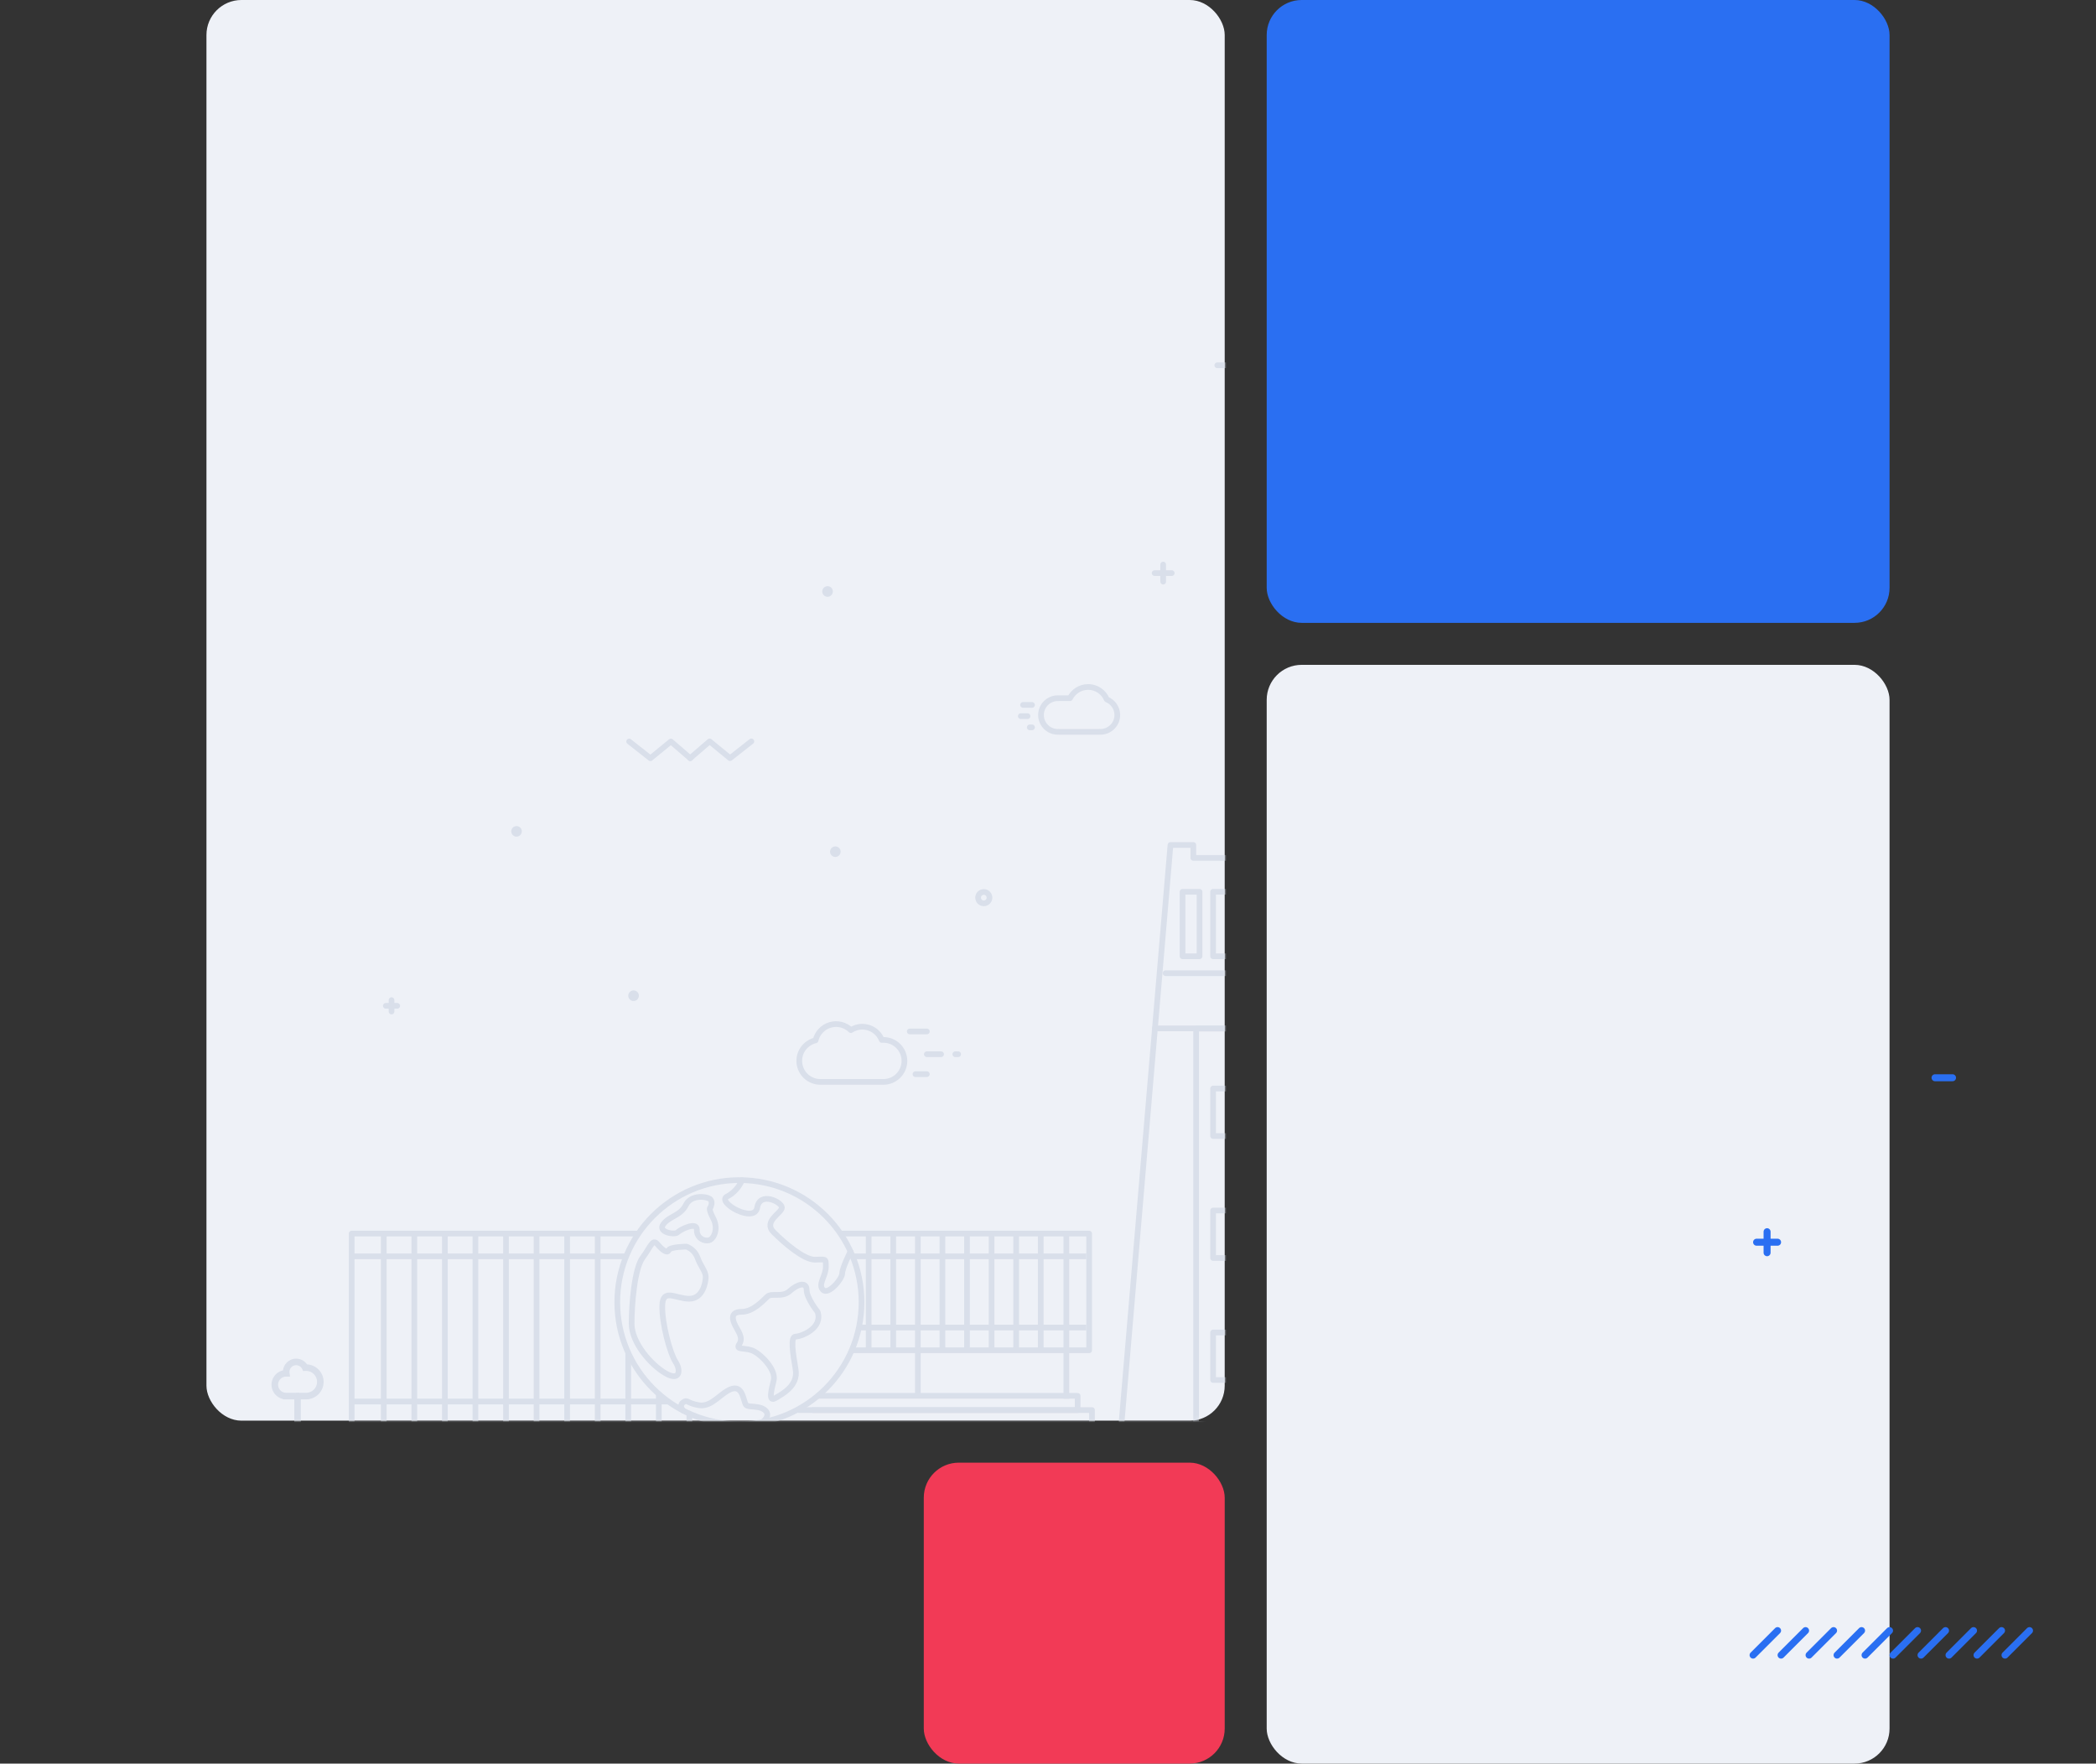 <svg width="599" height="504" viewBox="0 0 599 504" fill="none" xmlns="http://www.w3.org/2000/svg">
<rect x="0" y="0" width="599" height="504" fill="#333333" stroke="none"/>
<rect x="362" y="190" width="178" height="314" rx="10" fill="#EEF1F7"/>
<rect x="59" width="291" height="406" rx="10" fill="#EEF1F7"/>
<mask id="mask0_1852_29874" style="mask-type:alpha" maskUnits="userSpaceOnUse" x="59" y="0" width="291" height="406">
<rect x="59" width="291" height="406" rx="10" fill="#EEF1F7"/>
</mask>
<g mask="url(#mask0_1852_29874)">
<path d="M305.795 199.53V200.344C306.104 200.344 306.386 200.169 306.524 199.892L305.795 199.53ZM316.298 199.88L315.547 200.193C315.631 200.394 315.791 200.553 315.993 200.635L316.298 199.88ZM314.176 209.137L314.229 208.325C314.004 208.311 313.784 208.39 313.62 208.544C313.455 208.698 313.362 208.912 313.362 209.137H314.176ZM314.176 209.148V209.962C314.625 209.962 314.99 209.597 314.99 209.148H314.176ZM302.633 209.148H301.819C301.819 209.597 302.183 209.962 302.633 209.962V209.148ZM302.633 209.137H303.447C303.447 208.912 303.353 208.697 303.189 208.543C303.024 208.389 302.804 208.31 302.579 208.325L302.633 209.137ZM302.633 199.541L302.579 200.353C302.804 200.368 303.024 200.289 303.189 200.135C303.353 199.981 303.447 199.766 303.447 199.541H302.633ZM302.633 199.53V198.717C302.183 198.717 301.819 199.081 301.819 199.53H302.633ZM306.524 199.892C307.336 198.258 309.021 197.138 310.967 197.138V195.51C308.38 195.51 306.143 197.002 305.066 199.168L306.524 199.892ZM310.967 197.138C313.03 197.138 314.8 198.398 315.547 200.193L317.05 199.568C316.059 197.187 313.71 195.51 310.967 195.51V197.138ZM315.993 200.635C317.458 201.228 318.489 202.664 318.489 204.339H320.117C320.117 201.979 318.662 199.96 316.604 199.126L315.993 200.635ZM318.489 204.339C318.489 206.545 316.7 208.334 314.493 208.334V209.962C317.599 209.962 320.117 207.444 320.117 204.339H318.489ZM314.493 208.334C314.404 208.334 314.316 208.331 314.229 208.325L314.123 209.949C314.246 209.957 314.369 209.962 314.493 209.962V208.334ZM313.362 209.137V209.148H314.99V209.137H313.362ZM314.176 208.334H302.633V209.962H314.176V208.334ZM303.447 209.148V209.137H301.819V209.148H303.447ZM302.579 208.325C302.49 208.331 302.4 208.334 302.31 208.334V209.961C302.436 209.961 302.562 209.957 302.687 209.949L302.579 208.325ZM302.31 208.334C300.103 208.334 298.314 206.545 298.314 204.339H296.686C296.686 207.444 299.204 209.961 302.31 209.961V208.334ZM298.314 204.339C298.314 202.133 300.103 200.344 302.31 200.344V198.716C299.204 198.716 296.686 201.234 296.686 204.339H298.314ZM302.31 200.344C302.4 200.344 302.49 200.347 302.579 200.353L302.687 198.729C302.562 198.721 302.436 198.716 302.31 198.716V200.344ZM303.447 199.541V199.53H301.819V199.541H303.447ZM302.633 200.344H305.795V198.717H302.633V200.344Z" fill="#D9DFEA"/>
<path d="M294.934 207.866C294.733 207.866 294.323 207.866 294.293 207.866" stroke="#D9DFEA" stroke-width="1.627" stroke-linecap="round" stroke-linejoin="round"/>
<path d="M293.652 204.66C293.049 204.66 291.819 204.66 291.729 204.66" stroke="#D9DFEA" stroke-width="1.627" stroke-linecap="round" stroke-linejoin="round"/>
<path d="M294.934 201.454C294.129 201.454 292.49 201.454 292.369 201.454" stroke="#D9DFEA" stroke-width="1.627" stroke-linecap="round" stroke-linejoin="round"/>
<path d="M179.801 211.905L185.879 216.69L191.73 211.905L197.272 216.69" stroke="#D9DFEA" stroke-width="1.627" stroke-linecap="round" stroke-linejoin="round"/>
<path d="M197.244 216.665L202.794 211.88L208.636 216.665L214.723 211.88" stroke="#D9DFEA" stroke-width="1.627" stroke-linecap="round" stroke-linejoin="round"/>
<path d="M238.714 241.885C238.415 241.887 238.124 241.977 237.876 242.144C237.628 242.312 237.435 242.549 237.322 242.825C237.209 243.102 237.18 243.406 237.239 243.699C237.298 243.992 237.443 244.261 237.655 244.472C237.867 244.683 238.137 244.826 238.43 244.884C238.724 244.942 239.028 244.911 239.304 244.796C239.58 244.682 239.816 244.488 239.982 244.239C240.148 243.99 240.236 243.698 240.236 243.399C240.236 243.199 240.197 243.002 240.12 242.818C240.044 242.634 239.931 242.466 239.79 242.326C239.648 242.185 239.481 242.074 239.296 241.998C239.112 241.923 238.914 241.884 238.714 241.885V241.885Z" fill="#D9DFEA"/>
<path d="M147.607 236.076C147.308 236.078 147.016 236.168 146.768 236.335C146.52 236.503 146.328 236.739 146.214 237.016C146.101 237.293 146.072 237.597 146.132 237.89C146.191 238.183 146.336 238.452 146.548 238.663C146.76 238.874 147.029 239.017 147.323 239.075C147.616 239.133 147.92 239.102 148.196 238.987C148.472 238.872 148.708 238.679 148.874 238.43C149.04 238.181 149.129 237.889 149.129 237.59C149.129 237.39 149.089 237.193 149.013 237.009C148.936 236.824 148.824 236.657 148.682 236.517C148.541 236.376 148.373 236.265 148.189 236.189C148.004 236.113 147.806 236.075 147.607 236.076Z" fill="#D9DFEA"/>
<path d="M236.5 167.516C236.199 167.516 235.905 167.605 235.655 167.772C235.405 167.939 235.21 168.177 235.094 168.455C234.979 168.733 234.949 169.039 235.008 169.334C235.066 169.629 235.211 169.901 235.424 170.113C235.637 170.326 235.908 170.471 236.203 170.53C236.499 170.588 236.804 170.558 237.083 170.443C237.361 170.328 237.598 170.133 237.765 169.883C237.933 169.632 238.022 169.338 238.022 169.037C238.022 168.634 237.862 168.247 237.576 167.961C237.291 167.676 236.904 167.516 236.5 167.516V167.516Z" fill="#D9DFEA"/>
<path d="M181.061 283.036C180.76 283.036 180.466 283.125 180.215 283.293C179.965 283.46 179.77 283.697 179.655 283.975C179.54 284.254 179.51 284.56 179.568 284.855C179.627 285.15 179.772 285.421 179.985 285.634C180.198 285.847 180.469 285.992 180.764 286.05C181.059 286.109 181.365 286.079 181.643 285.964C181.921 285.849 182.159 285.653 182.326 285.403C182.493 285.153 182.582 284.859 182.582 284.558C182.582 284.358 182.543 284.16 182.467 283.975C182.39 283.791 182.278 283.623 182.137 283.482C181.995 283.341 181.828 283.228 181.643 283.152C181.458 283.075 181.261 283.036 181.061 283.036V283.036Z" fill="#D9DFEA"/>
<path d="M281.151 258.157C282.05 258.157 282.778 257.429 282.778 256.53C282.778 255.631 282.05 254.902 281.151 254.902C280.252 254.902 279.523 255.631 279.523 256.53C279.523 257.429 280.252 258.157 281.151 258.157Z" stroke="#D9DFEA" stroke-width="1.627" stroke-miterlimit="10" stroke-linejoin="round"/>
<path d="M258.471 303.172C258.473 303.961 258.318 304.743 258.017 305.472C257.715 306.202 257.273 306.864 256.715 307.423C256.158 307.981 255.495 308.424 254.766 308.727C254.037 309.029 253.255 309.184 252.466 309.184H234.434C232.956 309.185 231.531 308.643 230.428 307.66C229.325 306.677 228.623 305.323 228.455 303.856C228.287 302.388 228.665 300.911 229.517 299.704C230.369 298.498 231.636 297.647 233.075 297.314C233.318 296.273 233.834 295.314 234.57 294.538C235.307 293.762 236.237 293.197 237.264 292.899C238.292 292.602 239.38 292.583 240.417 292.846C241.455 293.109 242.403 293.643 243.165 294.393C244.131 293.754 245.262 293.412 246.42 293.409C247.621 293.407 248.794 293.766 249.788 294.439C250.782 295.112 251.55 296.069 251.994 297.184H252.434C253.224 297.179 254.007 297.33 254.739 297.628C255.471 297.926 256.137 298.366 256.698 298.923C257.259 299.479 257.704 300.141 258.009 300.87C258.313 301.6 258.47 302.382 258.471 303.172V303.172Z" stroke="#D9DFEA" stroke-width="1.627" stroke-linecap="round" stroke-linejoin="round"/>
<path d="M259.992 294.768H264.875" stroke="#D9DFEA" stroke-width="1.627" stroke-linecap="round" stroke-linejoin="round"/>
<path d="M110.266 287.446H113.521" stroke="#D9DFEA" stroke-width="1.627" stroke-linecap="round" stroke-linejoin="round"/>
<path d="M111.893 285.819L111.893 289.074" stroke="#D9DFEA" stroke-width="1.627" stroke-linecap="round" stroke-linejoin="round"/>
<path d="M329.975 163.782H334.857" stroke="#D9DFEA" stroke-width="1.627" stroke-linecap="round" stroke-linejoin="round"/>
<path d="M332.416 161.341L332.416 166.223" stroke="#D9DFEA" stroke-width="1.627" stroke-linecap="round" stroke-linejoin="round"/>
<path d="M347.877 104.39H352.759" stroke="#D9DFEA" stroke-width="1.627" stroke-linecap="round" stroke-linejoin="round"/>
<path d="M261.621 306.972H264.876" stroke="#D9DFEA" stroke-width="1.627" stroke-linecap="round" stroke-linejoin="round"/>
<path d="M264.875 301.276H268.944" stroke="#D9DFEA" stroke-width="1.627" stroke-linecap="round" stroke-linejoin="round"/>
<path d="M273.012 301.276H273.825" stroke="#D9DFEA" stroke-width="1.627" stroke-linecap="round" stroke-linejoin="round"/>
<path d="M348.601 407.042H376.732L362.727 241.478H356.193V245.172H348.601H348.617H341.033V241.478H334.499L320.486 407.042H348.617H348.601Z" stroke="#D9DFEA" stroke-width="1.627" stroke-linecap="round" stroke-linejoin="round"/>
<path d="M333.107 278.122H365.828" stroke="#D9DFEA" stroke-width="1.627" stroke-linecap="round" stroke-linejoin="round"/>
<path d="M330.064 293.898H367.228" stroke="#D9DFEA" stroke-width="1.627" stroke-linecap="round" stroke-linejoin="round"/>
<path d="M351.53 345.942H346.68V359.513H351.53V345.942Z" stroke="#D9DFEA" stroke-width="1.627" stroke-linecap="round" stroke-linejoin="round"/>
<path d="M351.53 380.804H346.68V394.374H351.53V380.804Z" stroke="#D9DFEA" stroke-width="1.627" stroke-linecap="round" stroke-linejoin="round"/>
<path d="M351.53 311.081H346.68V324.651H351.53V311.081Z" stroke="#D9DFEA" stroke-width="1.627" stroke-linecap="round" stroke-linejoin="round"/>
<path d="M351.53 254.862H346.68V273.282H351.53V254.862Z" stroke="#D9DFEA" stroke-width="1.627" stroke-linecap="round" stroke-linejoin="round"/>
<path d="M342.807 254.862H337.957V273.282H342.807V254.862Z" stroke="#D9DFEA" stroke-width="1.627" stroke-linecap="round" stroke-linejoin="round"/>
<path d="M356.374 293.955H341.832V407.042H356.374V293.955Z" stroke="#D9DFEA" stroke-width="1.627" stroke-linecap="round" stroke-linejoin="round"/>
<path d="M211.31 407.042C192.034 407.042 176.408 391.42 176.408 372.148C176.408 352.876 192.034 337.253 211.31 337.253C230.585 337.253 246.211 352.876 246.211 372.148C246.211 391.42 230.585 407.042 211.31 407.042Z" stroke="#D9DFEA" stroke-width="1.627" stroke-linecap="round" stroke-linejoin="round"/>
<path d="M212.04 337.27C211.21 339.282 209.701 340.94 207.776 341.956C204.635 343.526 215.62 349.799 216.401 345.096C217.182 340.394 223.456 343.526 223.456 345.096C223.456 346.666 217.972 349.018 221.105 352.15C224.237 355.282 229.73 359.993 232.871 359.993C236.012 359.993 236.012 359.399 236.012 362.051C236.012 364.703 233.652 367.055 235.199 368.617C236.745 370.179 240.691 365.485 240.691 363.914C240.691 362.344 243.043 357.682 243.043 357.682" stroke="#D9DFEA" stroke-width="1.627" stroke-linecap="round" stroke-linejoin="round"/>
<path d="M203.034 345.096C203.034 345.096 202.22 345.096 203.848 348.22C205.475 351.344 203.848 354.501 202.277 354.501C201.856 354.543 201.43 354.49 201.031 354.348C200.632 354.205 200.269 353.976 199.969 353.676C199.67 353.376 199.44 353.014 199.298 352.615C199.155 352.216 199.103 351.79 199.144 351.369C199.144 349.017 194.433 351.369 193.652 352.182C192.871 352.996 187.825 352.182 189.583 349.831C191.341 347.48 194.465 347.48 196.028 344.339C197.59 341.199 202.285 341.956 203.034 342.769C203.783 343.583 203.034 345.096 203.034 345.096Z" stroke="#D9DFEA" stroke-width="1.627" stroke-linecap="round" stroke-linejoin="round"/>
<path d="M217.889 406.424C217.889 406.424 220.33 404.691 218.752 403.121C217.173 401.551 214.048 402.307 213.259 401.551C212.47 400.794 212.445 396.067 209.345 396.848C206.245 397.629 203.584 402.201 199.775 401.591C196.211 401.014 196.52 399.818 195.227 400.778C193.933 401.738 195.227 403.129 195.227 403.129" stroke="#D9DFEA" stroke-width="1.627" stroke-linecap="round" stroke-linejoin="round"/>
<path d="M233.652 374.889C233.652 374.889 230.519 370.968 230.519 368.617C230.519 366.265 227.989 366.9 225.727 368.934C223.464 370.968 220.592 369.357 219.282 370.561C217.972 371.765 215.213 374.898 211.901 374.898C208.589 374.898 209.346 377.249 210.127 378.819C210.908 380.389 212.479 382.269 211.307 384.075C210.135 385.881 212.479 385.075 214.831 385.889C217.182 386.703 221.894 391.373 221.105 394.513C220.315 397.653 219.64 400.704 221.552 399.565C223.464 398.426 228.168 396.083 227.378 391.373C226.589 386.662 225.816 381.968 227.378 381.968C228.941 381.968 235.223 379.6 233.652 374.889Z" stroke="#D9DFEA" stroke-width="1.627" stroke-linecap="round" stroke-linejoin="round"/>
<path d="M196.195 356.259C196.911 356.526 197.561 356.944 198.102 357.484C198.642 358.025 199.061 358.675 199.328 359.391C200.142 361.75 201.68 363.312 201.68 364.883C201.68 366.453 200.866 371.155 196.976 371.155C193.087 371.155 189.409 368.023 189.27 373.116C189.132 378.209 191.492 386.841 193.054 389.192C194.616 391.544 194.348 394.887 190.173 392.447C185.999 390.006 180.506 383.733 180.506 378.25C180.506 372.766 181.32 362.564 183.647 359.423C185.975 356.283 186.503 353.94 187.822 355.51C189.14 357.08 190.702 358.349 191.077 357.316C191.451 356.283 196.195 356.259 196.195 356.259Z" stroke="#D9DFEA" stroke-width="1.627" stroke-linecap="round" stroke-linejoin="round"/>
<path d="M243.721 385.89H311.262V352.533H240.466" stroke="#D9DFEA" stroke-width="1.627" stroke-linecap="round" stroke-linejoin="round"/>
<path d="M232.326 402.975H307.971V398.907H233.953" stroke="#D9DFEA" stroke-width="1.627" stroke-linecap="round" stroke-linejoin="round"/>
<path d="M214.424 407.043H312.072V402.975H228.257" stroke="#D9DFEA" stroke-width="1.627" stroke-linecap="round" stroke-linejoin="round"/>
<path d="M304.748 352.533V399.72" stroke="#D9DFEA" stroke-width="1.627" stroke-linejoin="round"/>
<path d="M297.424 352.533V385.89" stroke="#D9DFEA" stroke-width="1.627" stroke-linejoin="round"/>
<path d="M290.402 352.533V385.89" stroke="#D9DFEA" stroke-width="1.627" stroke-linejoin="round"/>
<path d="M283.375 352.533V385.89" stroke="#D9DFEA" stroke-width="1.627" stroke-linejoin="round"/>
<path d="M276.352 352.533V385.89" stroke="#D9DFEA" stroke-width="1.627" stroke-linejoin="round"/>
<path d="M269.326 352.533V385.89" stroke="#D9DFEA" stroke-width="1.627" stroke-linejoin="round"/>
<path d="M262.303 352.533V398.907" stroke="#D9DFEA" stroke-width="1.627" stroke-linejoin="round"/>
<path d="M255.277 352.533V385.89" stroke="#D9DFEA" stroke-width="1.627" stroke-linejoin="round"/>
<path d="M248.254 352.533V385.89" stroke="#D9DFEA" stroke-width="1.627" stroke-linejoin="round"/>
<path d="M310.447 359.041H243.721" stroke="#D9DFEA" stroke-width="1.627" stroke-linejoin="round"/>
<path d="M310.443 379.38H245.344" stroke="#D9DFEA" stroke-width="1.627" stroke-linejoin="round"/>
<path d="M181.874 352.533H100.5V407.043H214.424" stroke="#D9DFEA" stroke-width="1.627" stroke-linecap="round" stroke-linejoin="round"/>
<path d="M109.672 407.043V352.533" stroke="#D9DFEA" stroke-width="1.627" stroke-linejoin="round"/>
<path d="M118.406 407.043V352.533" stroke="#D9DFEA" stroke-width="1.627" stroke-linejoin="round"/>
<path d="M127.137 407.043V352.533" stroke="#D9DFEA" stroke-width="1.627" stroke-linejoin="round"/>
<path d="M135.873 407.043V352.533" stroke="#D9DFEA" stroke-width="1.627" stroke-linejoin="round"/>
<path d="M144.605 407.043V352.533" stroke="#D9DFEA" stroke-width="1.627" stroke-linejoin="round"/>
<path d="M153.336 407.043V352.533" stroke="#D9DFEA" stroke-width="1.627" stroke-linejoin="round"/>
<path d="M162.078 407.043V352.533" stroke="#D9DFEA" stroke-width="1.627" stroke-linejoin="round"/>
<path d="M170.809 407.043V352.533" stroke="#D9DFEA" stroke-width="1.627" stroke-linejoin="round"/>
<path d="M179.539 407.042V386.703" stroke="#D9DFEA" stroke-width="1.627" stroke-linejoin="round"/>
<path d="M188.281 407.042V398.093" stroke="#D9DFEA" stroke-width="1.627" stroke-linejoin="round"/>
<path d="M197.012 407.043V403.788" stroke="#D9DFEA" stroke-width="1.627" stroke-linejoin="round"/>
<path d="M178.619 359.041H100.5" stroke="#D9DFEA" stroke-width="1.627" stroke-linejoin="round"/>
<path d="M190.828 400.534H100.503" stroke="#D9DFEA" stroke-width="1.627" stroke-linejoin="round"/>
<path d="M87.211 390.848L86.365 391.247L86.636 391.824L87.272 391.782L87.211 390.848ZM81.814 392.466L81.81 393.402L82.894 393.407L82.74 392.334L81.814 392.466ZM81.784 392.466L81.788 391.531H81.784V392.466ZM81.785 398.976H82.721V398.04H81.785V398.976ZM81.785 398.976H80.849V399.912H81.785V398.976ZM87.431 398.976L87.442 398.041H87.431V398.976ZM87.272 391.782C87.341 391.777 87.411 391.775 87.481 391.775V389.904C87.37 389.904 87.26 389.907 87.15 389.914L87.272 391.782ZM84.633 390.148C85.397 390.148 86.058 390.595 86.365 391.247L88.058 390.449C87.454 389.167 86.149 388.276 84.633 388.276V390.148ZM82.721 392.06C82.721 391.004 83.577 390.148 84.633 390.148V388.276C82.543 388.276 80.849 389.97 80.849 392.06H82.721ZM82.74 392.334C82.728 392.245 82.721 392.154 82.721 392.06H80.849C80.849 392.242 80.862 392.422 80.888 392.599L82.74 392.334ZM81.78 393.402L81.81 393.402L81.818 391.531L81.788 391.531L81.78 393.402ZM79.465 395.721C79.465 394.44 80.503 393.402 81.784 393.402V391.531C79.47 391.531 77.594 393.407 77.594 395.721H79.465ZM81.784 398.04C80.503 398.04 79.465 397.002 79.465 395.721H77.594C77.594 398.036 79.47 399.912 81.784 399.912V398.04ZM81.785 398.04C81.785 398.04 81.785 398.04 81.785 398.04C81.785 398.04 81.785 398.04 81.785 398.04C81.785 398.04 81.785 398.04 81.785 398.04C81.785 398.04 81.785 398.04 81.785 398.04C81.785 398.04 81.785 398.04 81.785 398.04C81.785 398.04 81.785 398.04 81.785 398.04C81.785 398.04 81.785 398.04 81.785 398.04C81.785 398.04 81.785 398.04 81.785 398.04C81.785 398.04 81.785 398.04 81.785 398.04C81.785 398.04 81.785 398.04 81.785 398.04C81.785 398.04 81.785 398.04 81.785 398.04C81.785 398.04 81.785 398.04 81.785 398.04C81.785 398.04 81.785 398.04 81.785 398.04C81.785 398.04 81.785 398.04 81.785 398.04C81.785 398.04 81.785 398.04 81.785 398.04C81.785 398.04 81.785 398.04 81.785 398.04C81.785 398.04 81.785 398.04 81.785 398.04C81.785 398.04 81.785 398.04 81.785 398.04C81.785 398.04 81.785 398.04 81.785 398.04C81.785 398.04 81.785 398.04 81.785 398.04C81.785 398.04 81.785 398.04 81.785 398.04C81.785 398.04 81.785 398.04 81.785 398.04C81.785 398.04 81.785 398.04 81.785 398.04C81.785 398.04 81.785 398.04 81.785 398.04C81.785 398.04 81.785 398.04 81.785 398.04C81.785 398.04 81.785 398.04 81.785 398.04C81.785 398.04 81.785 398.04 81.785 398.04C81.785 398.04 81.785 398.04 81.785 398.04C81.785 398.04 81.785 398.04 81.785 398.04C81.785 398.04 81.785 398.04 81.785 398.04C81.785 398.04 81.785 398.04 81.785 398.04C81.785 398.04 81.785 398.04 81.785 398.04C81.785 398.04 81.785 398.04 81.785 398.04C81.785 398.04 81.785 398.04 81.785 398.04C81.785 398.04 81.785 398.04 81.785 398.04C81.785 398.04 81.785 398.04 81.785 398.04C81.785 398.04 81.785 398.04 81.785 398.04C81.785 398.04 81.785 398.04 81.785 398.04C81.785 398.04 81.785 398.04 81.785 398.04C81.785 398.04 81.785 398.04 81.785 398.04C81.785 398.04 81.785 398.04 81.785 398.04C81.785 398.04 81.785 398.04 81.785 398.04C81.785 398.04 81.785 398.04 81.785 398.04C81.785 398.04 81.785 398.04 81.785 398.04C81.785 398.04 81.785 398.04 81.785 398.04C81.785 398.04 81.785 398.04 81.785 398.04C81.785 398.04 81.785 398.04 81.785 398.04C81.785 398.04 81.785 398.04 81.785 398.04C81.785 398.04 81.785 398.04 81.785 398.04C81.785 398.04 81.785 398.04 81.785 398.04C81.785 398.04 81.785 398.04 81.785 398.04C81.785 398.04 81.785 398.04 81.785 398.04C81.785 398.04 81.785 398.04 81.785 398.04C81.785 398.04 81.785 398.04 81.785 398.04C81.785 398.04 81.785 398.04 81.785 398.04C81.785 398.04 81.785 398.04 81.785 398.04C81.785 398.04 81.785 398.04 81.785 398.04C81.785 398.04 81.785 398.04 81.785 398.04C81.785 398.04 81.785 398.04 81.785 398.04C81.785 398.04 81.785 398.04 81.785 398.04C81.785 398.04 81.785 398.04 81.785 398.04C81.785 398.04 81.785 398.04 81.785 398.04C81.785 398.04 81.785 398.04 81.785 398.04C81.785 398.04 81.785 398.04 81.785 398.04C81.785 398.04 81.785 398.04 81.785 398.04C81.785 398.04 81.785 398.04 81.785 398.04C81.785 398.04 81.785 398.04 81.785 398.04C81.785 398.04 81.785 398.04 81.785 398.04C81.785 398.04 81.785 398.04 81.785 398.04C81.785 398.04 81.785 398.04 81.785 398.04C81.785 398.04 81.785 398.04 81.785 398.04C81.785 398.04 81.785 398.04 81.785 398.04C81.785 398.04 81.785 398.04 81.785 398.04C81.785 398.04 81.785 398.04 81.785 398.04C81.785 398.04 81.785 398.04 81.785 398.04C81.785 398.04 81.785 398.04 81.785 398.04C81.785 398.04 81.785 398.04 81.785 398.04C81.785 398.04 81.785 398.04 81.785 398.04C81.785 398.04 81.785 398.04 81.785 398.04C81.785 398.04 81.785 398.04 81.785 398.04C81.785 398.04 81.785 398.04 81.785 398.04C81.785 398.04 81.785 398.04 81.785 398.04C81.785 398.04 81.785 398.04 81.785 398.04C81.785 398.04 81.785 398.04 81.785 398.04C81.785 398.04 81.785 398.04 81.785 398.04C81.785 398.04 81.785 398.04 81.785 398.04C81.785 398.04 81.785 398.04 81.785 398.04C81.785 398.04 81.785 398.04 81.785 398.04C81.785 398.04 81.785 398.04 81.785 398.04C81.785 398.04 81.785 398.04 81.785 398.04C81.785 398.04 81.785 398.04 81.785 398.04C81.785 398.04 81.785 398.04 81.785 398.04C81.785 398.04 81.785 398.04 81.785 398.04C81.785 398.04 81.785 398.04 81.785 398.04C81.785 398.04 81.785 398.04 81.785 398.04C81.785 398.04 81.785 398.04 81.785 398.04C81.785 398.04 81.785 398.04 81.785 398.04C81.785 398.04 81.785 398.04 81.785 398.04C81.785 398.04 81.785 398.04 81.785 398.04C81.785 398.04 81.785 398.04 81.785 398.04C81.785 398.04 81.785 398.04 81.785 398.04C81.785 398.04 81.785 398.04 81.785 398.04C81.785 398.04 81.785 398.04 81.785 398.04C81.785 398.04 81.785 398.04 81.785 398.04C81.785 398.04 81.785 398.04 81.785 398.04C81.785 398.04 81.785 398.04 81.785 398.04C81.785 398.04 81.785 398.04 81.785 398.04C81.785 398.04 81.785 398.04 81.785 398.04C81.785 398.04 81.785 398.04 81.785 398.04C81.785 398.04 81.785 398.04 81.785 398.04C81.785 398.04 81.785 398.04 81.785 398.04C81.785 398.04 81.785 398.04 81.785 398.04C81.785 398.04 81.785 398.04 81.785 398.04C81.785 398.04 81.785 398.04 81.785 398.04C81.785 398.04 81.785 398.04 81.785 398.04C81.785 398.04 81.785 398.04 81.785 398.04C81.785 398.04 81.785 398.04 81.785 398.04C81.785 398.04 81.785 398.04 81.785 398.04C81.785 398.04 81.785 398.04 81.785 398.04C81.785 398.04 81.785 398.04 81.785 398.04C81.785 398.04 81.785 398.04 81.785 398.04C81.785 398.04 81.785 398.04 81.785 398.04C81.785 398.04 81.785 398.04 81.785 398.04C81.785 398.04 81.785 398.04 81.785 398.04C81.785 398.04 81.785 398.04 81.785 398.04C81.785 398.04 81.785 398.04 81.785 398.04C81.785 398.04 81.785 398.04 81.785 398.04C81.785 398.04 81.785 398.04 81.785 398.04C81.785 398.04 81.785 398.04 81.785 398.04C81.785 398.04 81.785 398.04 81.785 398.04C81.785 398.04 81.785 398.04 81.785 398.04C81.785 398.04 81.785 398.04 81.785 398.04C81.785 398.04 81.785 398.04 81.785 398.04C81.785 398.04 81.785 398.04 81.785 398.04C81.785 398.04 81.785 398.04 81.785 398.04C81.785 398.04 81.785 398.04 81.785 398.04C81.785 398.04 81.785 398.04 81.785 398.04C81.785 398.04 81.785 398.04 81.785 398.04C81.785 398.04 81.785 398.04 81.785 398.04C81.785 398.04 81.785 398.04 81.785 398.04C81.785 398.04 81.785 398.04 81.785 398.04C81.785 398.04 81.785 398.04 81.785 398.04C81.785 398.04 81.785 398.04 81.785 398.04C81.785 398.04 81.785 398.04 81.785 398.04C81.785 398.04 81.785 398.04 81.785 398.04C81.785 398.04 81.785 398.04 81.785 398.04C81.785 398.04 81.785 398.04 81.785 398.04C81.785 398.04 81.785 398.04 81.785 398.04C81.785 398.04 81.785 398.04 81.785 398.04C81.785 398.04 81.785 398.04 81.785 398.04C81.785 398.04 81.785 398.04 81.785 398.04C81.785 398.04 81.785 398.04 81.785 398.04C81.785 398.04 81.785 398.04 81.785 398.04C81.785 398.04 81.785 398.04 81.785 398.04C81.785 398.04 81.785 398.04 81.785 398.04C81.785 398.04 81.785 398.04 81.785 398.04C81.785 398.04 81.785 398.04 81.785 398.04C81.785 398.04 81.785 398.04 81.785 398.04C81.785 398.04 81.785 398.04 81.785 398.04C81.785 398.04 81.785 398.04 81.785 398.04C81.785 398.04 81.785 398.04 81.785 398.04C81.785 398.04 81.785 398.04 81.785 398.04C81.785 398.04 81.785 398.04 81.785 398.04C81.785 398.04 81.785 398.04 81.785 398.04C81.785 398.04 81.785 398.04 81.785 398.04C81.785 398.04 81.785 398.04 81.785 398.04C81.785 398.04 81.785 398.04 81.785 398.04C81.785 398.04 81.785 398.04 81.785 398.04C81.785 398.04 81.785 398.04 81.785 398.04C81.785 398.04 81.785 398.04 81.785 398.04C81.785 398.04 81.785 398.04 81.785 398.04C81.785 398.04 81.785 398.04 81.785 398.04C81.785 398.04 81.785 398.04 81.785 398.04C81.785 398.04 81.785 398.04 81.785 398.04C81.785 398.04 81.785 398.04 81.785 398.04C81.785 398.04 81.785 398.04 81.785 398.04C81.785 398.04 81.785 398.04 81.785 398.04C81.785 398.04 81.785 398.04 81.785 398.04C81.785 398.04 81.785 398.04 81.785 398.04C81.785 398.04 81.785 398.04 81.785 398.04C81.785 398.04 81.785 398.04 81.785 398.04C81.785 398.04 81.785 398.04 81.785 398.04C81.785 398.04 81.785 398.04 81.785 398.04C81.785 398.04 81.785 398.04 81.785 398.04C81.785 398.04 81.785 398.04 81.785 398.04C81.785 398.04 81.785 398.04 81.785 398.04C81.785 398.04 81.785 398.04 81.785 398.04C81.785 398.04 81.785 398.04 81.785 398.04C81.785 398.04 81.785 398.04 81.785 398.04C81.785 398.04 81.785 398.04 81.785 398.04C81.785 398.04 81.785 398.04 81.785 398.04C81.785 398.04 81.785 398.04 81.785 398.04C81.785 398.04 81.785 398.04 81.785 398.04C81.785 398.04 81.785 398.04 81.785 398.04C81.785 398.04 81.785 398.04 81.785 398.04C81.785 398.04 81.785 398.04 81.785 398.04C81.785 398.04 81.785 398.04 81.785 398.04C81.785 398.04 81.785 398.04 81.785 398.04C81.785 398.04 81.785 398.04 81.785 398.04C81.785 398.04 81.785 398.04 81.785 398.04C81.785 398.04 81.785 398.04 81.785 398.04C81.785 398.04 81.785 398.04 81.785 398.04C81.785 398.04 81.785 398.04 81.785 398.04C81.785 398.04 81.785 398.04 81.785 398.04C81.785 398.04 81.785 398.04 81.785 398.04C81.785 398.04 81.785 398.04 81.785 398.04C81.785 398.04 81.785 398.04 81.785 398.04C81.785 398.04 81.785 398.04 81.785 398.04C81.785 398.04 81.785 398.04 81.785 398.04C81.785 398.04 81.785 398.04 81.785 398.04C81.785 398.04 81.785 398.04 81.785 398.04C81.785 398.04 81.785 398.04 81.785 398.04C81.785 398.04 81.785 398.04 81.785 398.04C81.785 398.04 81.785 398.04 81.785 398.04C81.785 398.04 81.785 398.04 81.785 398.04C81.785 398.04 81.785 398.04 81.785 398.04C81.785 398.04 81.785 398.04 81.785 398.04C81.785 398.04 81.785 398.04 81.785 398.04C81.785 398.04 81.785 398.04 81.785 398.04C81.785 398.04 81.785 398.04 81.785 398.04C81.785 398.04 81.785 398.04 81.785 398.04C81.785 398.04 81.785 398.04 81.785 398.04C81.785 398.04 81.785 398.04 81.785 398.04C81.785 398.04 81.785 398.04 81.785 398.04C81.785 398.04 81.785 398.04 81.785 398.04C81.785 398.04 81.785 398.04 81.785 398.04C81.785 398.04 81.785 398.04 81.785 398.04C81.785 398.04 81.785 398.04 81.785 398.04C81.785 398.04 81.785 398.04 81.785 398.04C81.785 398.04 81.785 398.04 81.785 398.04C81.785 398.04 81.785 398.04 81.785 398.04C81.785 398.04 81.785 398.04 81.785 398.04C81.785 398.04 81.785 398.04 81.785 398.04C81.785 398.04 81.785 398.04 81.785 398.04C81.785 398.04 81.785 398.04 81.785 398.04C81.785 398.04 81.785 398.04 81.785 398.04C81.785 398.04 81.785 398.04 81.785 398.04C81.785 398.04 81.785 398.04 81.785 398.04C81.785 398.04 81.785 398.04 81.785 398.04C81.785 398.04 81.785 398.04 81.785 398.04C81.785 398.04 81.785 398.04 81.785 398.04C81.785 398.04 81.785 398.04 81.785 398.04C81.785 398.04 81.785 398.04 81.785 398.04C81.785 398.04 81.785 398.04 81.785 398.04C81.785 398.04 81.785 398.04 81.785 398.04C81.785 398.04 81.785 398.04 81.785 398.04C81.785 398.04 81.785 398.04 81.785 398.04C81.785 398.04 81.785 398.04 81.785 398.04C81.785 398.04 81.785 398.04 81.785 398.04C81.785 398.04 81.785 398.04 81.785 398.04C81.785 398.04 81.785 398.04 81.785 398.04C81.785 398.04 81.785 398.04 81.785 398.04C81.785 398.04 81.785 398.04 81.785 398.04C81.785 398.04 81.785 398.04 81.785 398.04C81.785 398.04 81.785 398.04 81.785 398.04C81.785 398.04 81.785 398.04 81.785 398.04C81.785 398.04 81.785 398.04 81.785 398.04C81.785 398.04 81.785 398.04 81.785 398.04C81.785 398.04 81.785 398.04 81.785 398.04C81.785 398.04 81.785 398.04 81.785 398.04C81.785 398.04 81.785 398.04 81.785 398.04C81.785 398.04 81.785 398.04 81.785 398.04C81.785 398.04 81.785 398.04 81.785 398.04C81.785 398.04 81.785 398.04 81.785 398.04C81.785 398.04 81.785 398.04 81.785 398.04C81.785 398.04 81.785 398.04 81.785 398.04C81.785 398.04 81.785 398.04 81.785 398.04C81.785 398.04 81.785 398.04 81.785 398.04C81.785 398.04 81.785 398.04 81.785 398.04C81.785 398.04 81.785 398.04 81.785 398.04C81.785 398.04 81.785 398.04 81.785 398.04C81.785 398.04 81.785 398.04 81.785 398.04C81.785 398.04 81.785 398.04 81.785 398.04C81.785 398.04 81.785 398.04 81.785 398.04C81.785 398.04 81.785 398.04 81.785 398.04C81.785 398.04 81.785 398.04 81.785 398.04C81.785 398.04 81.785 398.04 81.785 398.04C81.785 398.04 81.785 398.04 81.785 398.04C81.785 398.04 81.785 398.04 81.785 398.04C81.785 398.04 81.785 398.04 81.785 398.04C81.785 398.04 81.785 398.04 81.785 398.04C81.785 398.04 81.785 398.04 81.785 398.04C81.785 398.04 81.785 398.04 81.785 398.04C81.785 398.04 81.785 398.04 81.785 398.04C81.785 398.04 81.785 398.04 81.785 398.04C81.785 398.04 81.785 398.04 81.785 398.04C81.785 398.04 81.785 398.04 81.785 398.04C81.785 398.04 81.785 398.04 81.785 398.04C81.785 398.04 81.785 398.04 81.785 398.04C81.785 398.04 81.785 398.04 81.785 398.04C81.785 398.04 81.785 398.04 81.785 398.04C81.785 398.04 81.785 398.04 81.785 398.04C81.785 398.04 81.785 398.04 81.785 398.04C81.785 398.04 81.785 398.04 81.785 398.04C81.785 398.04 81.785 398.04 81.785 398.04C81.785 398.04 81.785 398.04 81.785 398.04C81.785 398.04 81.785 398.04 81.785 398.04C81.785 398.04 81.785 398.04 81.785 398.04C81.785 398.04 81.785 398.04 81.785 398.04C81.785 398.04 81.785 398.04 81.785 398.04C81.785 398.04 81.785 398.04 81.785 398.04C81.785 398.04 81.785 398.04 81.785 398.04C81.785 398.04 81.785 398.04 81.785 398.04C81.785 398.04 81.785 398.04 81.785 398.04C81.785 398.04 81.785 398.04 81.785 398.04C81.785 398.04 81.785 398.04 81.785 398.04C81.785 398.04 81.785 398.04 81.785 398.04C81.785 398.04 81.785 398.04 81.785 398.04C81.785 398.04 81.785 398.04 81.785 398.04C81.785 398.04 81.785 398.04 81.785 398.04C81.785 398.04 81.785 398.04 81.785 398.04C81.785 398.04 81.785 398.04 81.785 398.04C81.785 398.04 81.785 398.04 81.785 398.04C81.785 398.04 81.785 398.04 81.785 398.04C81.785 398.04 81.785 398.04 81.785 398.04C81.785 398.04 81.785 398.04 81.785 398.04C81.785 398.04 81.785 398.04 81.785 398.04C81.785 398.04 81.785 398.04 81.785 398.04C81.785 398.04 81.785 398.04 81.785 398.04C81.785 398.04 81.785 398.04 81.785 398.04C81.785 398.04 81.785 398.04 81.785 398.04C81.785 398.04 81.785 398.04 81.785 398.04C81.785 398.04 81.785 398.04 81.785 398.04C81.785 398.04 81.785 398.04 81.785 398.04C81.785 398.04 81.785 398.04 81.785 398.04C81.785 398.04 81.785 398.04 81.785 398.04C81.785 398.04 81.785 398.04 81.785 398.04C81.785 398.04 81.785 398.04 81.785 398.04C81.785 398.04 81.785 398.04 81.785 398.04C81.785 398.04 81.785 398.04 81.785 398.04C81.785 398.04 81.785 398.04 81.785 398.04C81.785 398.04 81.785 398.04 81.785 398.04C81.785 398.04 81.785 398.04 81.785 398.04C81.785 398.04 81.785 398.04 81.785 398.04C81.785 398.04 81.785 398.04 81.785 398.04C81.785 398.04 81.785 398.04 81.785 398.04C81.785 398.04 81.785 398.04 81.785 398.04C81.785 398.04 81.785 398.04 81.785 398.04C81.785 398.04 81.785 398.04 81.785 398.04C81.785 398.04 81.785 398.04 81.785 398.04C81.785 398.04 81.785 398.04 81.785 398.04C81.785 398.04 81.785 398.04 81.785 398.04C81.785 398.04 81.784 398.04 81.784 398.04C81.784 398.04 81.784 398.04 81.784 398.04C81.784 398.04 81.784 398.04 81.784 398.04C81.784 398.04 81.784 398.04 81.784 398.04C81.784 398.04 81.784 398.04 81.784 398.04C81.784 398.04 81.784 398.04 81.784 398.04C81.784 398.04 81.784 398.04 81.784 398.04C81.784 398.04 81.784 398.04 81.784 398.04C81.784 398.04 81.784 398.04 81.784 398.04C81.784 398.04 81.784 398.04 81.784 398.04C81.784 398.04 81.784 398.04 81.784 398.04C81.784 398.04 81.784 398.04 81.784 398.04C81.784 398.04 81.784 398.04 81.784 398.04C81.784 398.04 81.784 398.04 81.784 398.04C81.784 398.04 81.784 398.04 81.784 398.04C81.784 398.04 81.784 398.04 81.784 398.04C81.784 398.04 81.784 398.04 81.784 398.04C81.784 398.04 81.784 398.04 81.784 398.04C81.784 398.04 81.784 398.04 81.784 398.04C81.784 398.04 81.784 398.04 81.784 398.04C81.784 398.04 81.784 398.04 81.784 398.04C81.784 398.04 81.784 398.04 81.784 398.04C81.784 398.04 81.784 398.04 81.784 398.04C81.784 398.04 81.784 398.04 81.784 398.04C81.784 398.04 81.784 398.04 81.784 398.04C81.784 398.04 81.784 398.04 81.784 398.04C81.784 398.04 81.784 398.04 81.784 398.04C81.784 398.04 81.784 398.04 81.784 398.04C81.784 398.04 81.784 398.04 81.784 398.04C81.784 398.04 81.784 398.04 81.784 398.04C81.784 398.04 81.784 398.04 81.784 398.04C81.784 398.04 81.784 398.04 81.784 398.04C81.784 398.04 81.784 398.04 81.784 398.04C81.784 398.04 81.784 398.04 81.784 398.04C81.784 398.04 81.784 398.04 81.784 398.04C81.784 398.04 81.784 398.04 81.784 398.04C81.784 398.04 81.784 398.04 81.784 398.04C81.784 398.04 81.784 398.04 81.784 398.04C81.784 398.04 81.784 398.04 81.784 398.04C81.784 398.04 81.784 398.04 81.784 398.04C81.784 398.04 81.784 398.04 81.784 398.04C81.784 398.04 81.784 398.04 81.784 398.04C81.784 398.04 81.784 398.04 81.784 398.04C81.784 398.04 81.784 398.04 81.784 398.04C81.784 398.04 81.784 398.04 81.784 398.04C81.784 398.04 81.784 398.04 81.784 398.04C81.784 398.04 81.784 398.04 81.784 398.04C81.784 398.04 81.784 398.04 81.784 398.04C81.784 398.04 81.784 398.04 81.784 398.04C81.784 398.04 81.784 398.04 81.784 398.04C81.784 398.04 81.784 398.04 81.784 398.04C81.784 398.04 81.784 398.04 81.784 398.04C81.784 398.04 81.784 398.04 81.784 398.04C81.784 398.04 81.784 398.04 81.784 398.04C81.784 398.04 81.784 398.04 81.784 398.04C81.784 398.04 81.784 398.04 81.784 398.04C81.784 398.04 81.784 398.04 81.784 398.04C81.784 398.04 81.784 398.04 81.784 398.04C81.784 398.04 81.784 398.04 81.784 398.04C81.784 398.04 81.784 398.04 81.784 398.04C81.784 398.04 81.784 398.04 81.784 398.04C81.784 398.04 81.784 398.04 81.784 398.04C81.784 398.04 81.784 398.04 81.784 398.04C81.784 398.04 81.784 398.04 81.784 398.04C81.784 398.04 81.784 398.04 81.784 398.04C81.784 398.04 81.784 398.04 81.784 398.04C81.784 398.04 81.784 398.04 81.784 398.04C81.784 398.04 81.784 398.04 81.784 398.04C81.784 398.04 81.784 398.04 81.784 398.04C81.784 398.04 81.784 398.04 81.784 398.04C81.784 398.04 81.784 398.04 81.784 398.04C81.784 398.04 81.784 398.04 81.784 398.04C81.784 398.04 81.784 398.04 81.784 398.04C81.784 398.04 81.784 398.04 81.784 398.04C81.784 398.04 81.784 398.04 81.784 398.04C81.784 398.04 81.784 398.04 81.784 398.04C81.784 398.04 81.784 398.04 81.784 398.04C81.784 398.04 81.784 398.04 81.784 398.04C81.784 398.04 81.784 398.04 81.784 398.04C81.784 398.04 81.784 398.04 81.784 398.04C81.784 398.04 81.784 398.04 81.784 398.04C81.784 398.04 81.784 398.04 81.784 398.04C81.784 398.04 81.784 398.04 81.784 398.04C81.784 398.04 81.784 398.04 81.784 398.04C81.784 398.04 81.784 398.04 81.784 398.04C81.784 398.04 81.784 398.04 81.784 398.04C81.784 398.04 81.784 398.04 81.784 398.04C81.784 398.04 81.784 398.04 81.784 398.04C81.784 398.04 81.784 398.04 81.784 398.04C81.784 398.04 81.784 398.04 81.784 398.04C81.784 398.04 81.784 398.04 81.784 398.04C81.784 398.04 81.784 398.04 81.784 398.04C81.784 398.04 81.784 398.04 81.784 398.04C81.784 398.04 81.784 398.04 81.784 398.04C81.784 398.04 81.784 398.04 81.784 398.04C81.784 398.04 81.784 398.04 81.784 398.04C81.784 398.04 81.784 398.04 81.784 398.04C81.784 398.04 81.784 398.04 81.784 398.04C81.784 398.04 81.784 398.04 81.784 398.04C81.784 398.04 81.784 398.04 81.784 398.04C81.784 398.04 81.784 398.04 81.784 398.04C81.784 398.04 81.784 398.04 81.784 398.04C81.784 398.04 81.784 398.04 81.784 398.04C81.784 398.04 81.784 398.04 81.784 398.04C81.784 398.04 81.784 398.04 81.784 398.04C81.784 398.04 81.784 398.04 81.784 398.04C81.784 398.04 81.784 398.04 81.784 398.04C81.784 398.04 81.784 398.04 81.784 398.04C81.784 398.04 81.784 398.04 81.784 398.04C81.784 398.04 81.784 398.04 81.784 398.04C81.784 398.04 81.784 398.04 81.784 398.04C81.784 398.04 81.784 398.04 81.784 398.04C81.784 398.04 81.784 398.04 81.784 398.04C81.784 398.04 81.784 398.04 81.784 398.04C81.784 398.04 81.784 398.04 81.784 398.04C81.784 398.04 81.784 398.04 81.784 398.04C81.784 398.04 81.784 398.04 81.784 398.04C81.784 398.04 81.784 398.04 81.784 398.04C81.784 398.04 81.784 398.04 81.784 398.04C81.784 398.04 81.784 398.04 81.784 398.04C81.784 398.04 81.784 398.04 81.784 398.04C81.784 398.04 81.784 398.04 81.784 398.04C81.784 398.04 81.784 398.04 81.784 398.04C81.784 398.04 81.784 398.04 81.784 398.04C81.784 398.04 81.784 398.04 81.784 398.04C81.784 398.04 81.784 398.04 81.784 398.04C81.784 398.04 81.784 398.04 81.784 398.04C81.784 398.04 81.784 398.04 81.784 398.04C81.784 398.04 81.784 398.04 81.784 398.04C81.784 398.04 81.784 398.04 81.784 398.04C81.784 398.04 81.784 398.04 81.784 398.04C81.784 398.04 81.784 398.04 81.784 398.04C81.784 398.04 81.784 398.04 81.784 398.04C81.784 398.04 81.784 398.04 81.784 398.04C81.784 398.04 81.784 398.04 81.784 398.04C81.784 398.04 81.784 398.04 81.784 398.04C81.784 398.04 81.784 398.04 81.784 398.04C81.784 398.04 81.784 398.04 81.784 398.04C81.784 398.04 81.784 398.04 81.784 398.04C81.784 398.04 81.784 398.04 81.784 398.04C81.784 398.04 81.784 398.04 81.784 398.04C81.784 398.04 81.784 398.04 81.784 398.04C81.784 398.04 81.784 398.04 81.784 398.04C81.784 398.04 81.784 398.04 81.784 398.04C81.784 398.04 81.784 398.04 81.784 398.04C81.784 398.04 81.784 398.04 81.784 398.04C81.784 398.04 81.784 398.04 81.784 398.04C81.784 398.04 81.784 398.04 81.784 398.04C81.784 398.04 81.784 398.04 81.784 398.04C81.784 398.04 81.784 398.04 81.784 398.04C81.784 398.04 81.784 398.04 81.784 398.04C81.784 398.04 81.784 398.04 81.784 398.04C81.784 398.04 81.784 398.04 81.784 398.04C81.784 398.04 81.784 398.04 81.784 398.04C81.784 398.04 81.784 398.04 81.784 398.04C81.784 398.04 81.784 398.04 81.784 398.04C81.784 398.04 81.784 398.04 81.784 398.04C81.784 398.04 81.784 398.04 81.784 398.04C81.784 398.04 81.784 398.04 81.784 398.04C81.784 398.04 81.784 398.04 81.784 398.04C81.784 398.04 81.784 398.04 81.784 398.04C81.784 398.04 81.784 398.04 81.784 398.04C81.784 398.04 81.784 398.04 81.784 398.04C81.784 398.04 81.784 398.04 81.784 398.04C81.784 398.04 81.784 398.04 81.784 398.04C81.784 398.04 81.784 398.04 81.784 398.04C81.784 398.04 81.784 398.04 81.784 398.04C81.784 398.04 81.784 398.04 81.784 398.04C81.784 398.04 81.784 398.04 81.784 398.04C81.784 398.04 81.784 398.04 81.784 398.04V399.912C81.784 399.912 81.784 399.912 81.784 399.912C81.784 399.912 81.784 399.912 81.784 399.912C81.784 399.912 81.784 399.912 81.784 399.912C81.784 399.912 81.784 399.912 81.784 399.912C81.784 399.912 81.784 399.912 81.784 399.912C81.784 399.912 81.784 399.912 81.784 399.912C81.784 399.912 81.784 399.912 81.784 399.912C81.784 399.912 81.784 399.912 81.784 399.912C81.784 399.912 81.784 399.912 81.784 399.912C81.784 399.912 81.784 399.912 81.784 399.912C81.784 399.912 81.784 399.912 81.784 399.912C81.784 399.912 81.784 399.912 81.784 399.912C81.784 399.912 81.784 399.912 81.784 399.912C81.784 399.912 81.784 399.912 81.784 399.912C81.784 399.912 81.784 399.912 81.784 399.912C81.784 399.912 81.784 399.912 81.784 399.912C81.784 399.912 81.784 399.912 81.784 399.912C81.784 399.912 81.784 399.912 81.784 399.912C81.784 399.912 81.784 399.912 81.784 399.912C81.784 399.912 81.784 399.912 81.784 399.912C81.784 399.912 81.784 399.912 81.784 399.912C81.784 399.912 81.784 399.912 81.784 399.912C81.784 399.912 81.784 399.912 81.784 399.912C81.784 399.912 81.784 399.912 81.784 399.912C81.784 399.912 81.784 399.912 81.784 399.912C81.784 399.912 81.784 399.912 81.784 399.912C81.784 399.912 81.784 399.912 81.784 399.912C81.784 399.912 81.784 399.912 81.784 399.912C81.784 399.912 81.784 399.912 81.784 399.912C81.784 399.912 81.784 399.912 81.784 399.912C81.784 399.912 81.784 399.912 81.784 399.912C81.784 399.912 81.784 399.912 81.784 399.912C81.784 399.912 81.784 399.912 81.784 399.912C81.784 399.912 81.784 399.912 81.784 399.912C81.784 399.912 81.784 399.912 81.784 399.912C81.784 399.912 81.784 399.912 81.784 399.912C81.784 399.912 81.784 399.912 81.784 399.912C81.784 399.912 81.784 399.912 81.784 399.912C81.784 399.912 81.784 399.912 81.784 399.912C81.784 399.912 81.784 399.912 81.784 399.912C81.784 399.912 81.784 399.912 81.784 399.912C81.784 399.912 81.784 399.912 81.784 399.912C81.784 399.912 81.784 399.912 81.784 399.912C81.784 399.912 81.784 399.912 81.784 399.912C81.784 399.912 81.784 399.912 81.784 399.912C81.784 399.912 81.784 399.912 81.784 399.912C81.784 399.912 81.784 399.912 81.784 399.912C81.784 399.912 81.784 399.912 81.784 399.912C81.784 399.912 81.784 399.912 81.784 399.912C81.784 399.912 81.784 399.912 81.784 399.912C81.784 399.912 81.784 399.912 81.784 399.912C81.784 399.912 81.784 399.912 81.784 399.912C81.784 399.912 81.784 399.912 81.784 399.912C81.784 399.912 81.784 399.912 81.784 399.912C81.784 399.912 81.784 399.912 81.784 399.912C81.784 399.912 81.784 399.912 81.784 399.912C81.784 399.912 81.784 399.912 81.784 399.912C81.784 399.912 81.784 399.912 81.784 399.912C81.784 399.912 81.784 399.912 81.784 399.912C81.784 399.912 81.784 399.912 81.784 399.912C81.784 399.912 81.784 399.912 81.784 399.912C81.784 399.912 81.784 399.912 81.784 399.912C81.784 399.912 81.784 399.912 81.784 399.912C81.784 399.912 81.784 399.912 81.784 399.912C81.784 399.912 81.784 399.912 81.784 399.912C81.784 399.912 81.784 399.912 81.784 399.912C81.784 399.912 81.784 399.912 81.784 399.912C81.784 399.912 81.784 399.912 81.784 399.912C81.784 399.912 81.784 399.912 81.784 399.912C81.784 399.912 81.784 399.912 81.784 399.912C81.784 399.912 81.784 399.912 81.784 399.912C81.784 399.912 81.784 399.912 81.784 399.912C81.784 399.912 81.784 399.912 81.784 399.912C81.784 399.912 81.784 399.912 81.784 399.912C81.784 399.912 81.784 399.912 81.784 399.912C81.784 399.912 81.784 399.912 81.784 399.912C81.784 399.912 81.784 399.912 81.784 399.912C81.784 399.912 81.784 399.912 81.784 399.912C81.784 399.912 81.784 399.912 81.784 399.912C81.784 399.912 81.784 399.912 81.784 399.912C81.784 399.912 81.784 399.912 81.784 399.912C81.784 399.912 81.784 399.912 81.784 399.912C81.784 399.912 81.784 399.912 81.784 399.912C81.784 399.912 81.784 399.912 81.784 399.912C81.784 399.912 81.784 399.912 81.784 399.912C81.784 399.912 81.784 399.912 81.784 399.912C81.784 399.912 81.784 399.912 81.784 399.912C81.784 399.912 81.784 399.912 81.784 399.912C81.784 399.912 81.784 399.912 81.784 399.912C81.784 399.912 81.784 399.912 81.784 399.912C81.784 399.912 81.784 399.912 81.784 399.912C81.784 399.912 81.784 399.912 81.784 399.912C81.784 399.912 81.784 399.912 81.784 399.912C81.784 399.912 81.784 399.912 81.784 399.912C81.784 399.912 81.784 399.912 81.784 399.912C81.784 399.912 81.784 399.912 81.784 399.912C81.784 399.912 81.784 399.912 81.784 399.912C81.784 399.912 81.784 399.912 81.784 399.912C81.784 399.912 81.784 399.912 81.784 399.912C81.784 399.912 81.784 399.912 81.784 399.912C81.784 399.912 81.784 399.912 81.784 399.912C81.784 399.912 81.784 399.912 81.784 399.912C81.784 399.912 81.784 399.912 81.784 399.912C81.784 399.912 81.784 399.912 81.784 399.912C81.784 399.912 81.784 399.912 81.784 399.912C81.784 399.912 81.784 399.912 81.784 399.912C81.784 399.912 81.784 399.912 81.784 399.912C81.784 399.912 81.784 399.912 81.784 399.912C81.784 399.912 81.784 399.912 81.784 399.912C81.784 399.912 81.784 399.912 81.784 399.912C81.784 399.912 81.784 399.912 81.784 399.912C81.784 399.912 81.784 399.912 81.784 399.912C81.784 399.912 81.784 399.912 81.784 399.912C81.784 399.912 81.784 399.912 81.784 399.912C81.784 399.912 81.784 399.912 81.784 399.912C81.784 399.912 81.784 399.912 81.784 399.912C81.784 399.912 81.784 399.912 81.784 399.912C81.784 399.912 81.784 399.912 81.784 399.912C81.784 399.912 81.784 399.912 81.784 399.912C81.784 399.912 81.784 399.912 81.784 399.912C81.784 399.912 81.784 399.912 81.784 399.912C81.784 399.912 81.784 399.912 81.784 399.912C81.784 399.912 81.784 399.912 81.784 399.912C81.784 399.912 81.784 399.912 81.784 399.912C81.784 399.912 81.784 399.912 81.784 399.912C81.784 399.912 81.784 399.912 81.784 399.912C81.784 399.912 81.784 399.912 81.784 399.912C81.784 399.912 81.784 399.912 81.784 399.912C81.784 399.912 81.784 399.912 81.784 399.912C81.784 399.912 81.784 399.912 81.784 399.912C81.784 399.912 81.784 399.912 81.784 399.912C81.784 399.912 81.784 399.912 81.784 399.912C81.784 399.912 81.784 399.912 81.784 399.912C81.784 399.912 81.784 399.912 81.784 399.912C81.784 399.912 81.784 399.912 81.784 399.912C81.784 399.912 81.784 399.912 81.784 399.912C81.784 399.912 81.784 399.912 81.784 399.912C81.784 399.912 81.784 399.912 81.784 399.912C81.784 399.912 81.784 399.912 81.784 399.912C81.784 399.912 81.784 399.912 81.784 399.912C81.784 399.912 81.784 399.912 81.784 399.912C81.784 399.912 81.784 399.912 81.784 399.912C81.784 399.912 81.784 399.912 81.784 399.912C81.784 399.912 81.784 399.912 81.784 399.912C81.784 399.912 81.784 399.912 81.784 399.912C81.784 399.912 81.784 399.912 81.784 399.912C81.784 399.912 81.784 399.912 81.784 399.912C81.784 399.912 81.784 399.912 81.784 399.912C81.784 399.912 81.784 399.912 81.784 399.912C81.784 399.912 81.784 399.912 81.784 399.912C81.784 399.912 81.784 399.912 81.784 399.912C81.784 399.912 81.784 399.912 81.784 399.912C81.784 399.912 81.784 399.912 81.784 399.912C81.784 399.912 81.784 399.912 81.784 399.912C81.784 399.912 81.784 399.912 81.784 399.912C81.784 399.912 81.784 399.912 81.784 399.912C81.784 399.912 81.784 399.912 81.784 399.912C81.784 399.912 81.784 399.912 81.784 399.912C81.784 399.912 81.784 399.912 81.784 399.912C81.784 399.912 81.784 399.912 81.784 399.912C81.784 399.912 81.784 399.912 81.784 399.912C81.784 399.912 81.784 399.912 81.784 399.912C81.784 399.912 81.784 399.912 81.784 399.912C81.784 399.912 81.784 399.912 81.784 399.912C81.784 399.912 81.784 399.912 81.784 399.912C81.784 399.912 81.784 399.912 81.784 399.912C81.784 399.912 81.784 399.912 81.784 399.912C81.784 399.912 81.784 399.912 81.784 399.912C81.784 399.912 81.784 399.912 81.784 399.912C81.784 399.912 81.785 399.912 81.785 399.912C81.785 399.912 81.785 399.912 81.785 399.912C81.785 399.912 81.785 399.912 81.785 399.912C81.785 399.912 81.785 399.912 81.785 399.912C81.785 399.912 81.785 399.912 81.785 399.912C81.785 399.912 81.785 399.912 81.785 399.912C81.785 399.912 81.785 399.912 81.785 399.912C81.785 399.912 81.785 399.912 81.785 399.912C81.785 399.912 81.785 399.912 81.785 399.912C81.785 399.912 81.785 399.912 81.785 399.912C81.785 399.912 81.785 399.912 81.785 399.912C81.785 399.912 81.785 399.912 81.785 399.912C81.785 399.912 81.785 399.912 81.785 399.912C81.785 399.912 81.785 399.912 81.785 399.912C81.785 399.912 81.785 399.912 81.785 399.912C81.785 399.912 81.785 399.912 81.785 399.912C81.785 399.912 81.785 399.912 81.785 399.912C81.785 399.912 81.785 399.912 81.785 399.912C81.785 399.912 81.785 399.912 81.785 399.912C81.785 399.912 81.785 399.912 81.785 399.912C81.785 399.912 81.785 399.912 81.785 399.912C81.785 399.912 81.785 399.912 81.785 399.912C81.785 399.912 81.785 399.912 81.785 399.912C81.785 399.912 81.785 399.912 81.785 399.912C81.785 399.912 81.785 399.912 81.785 399.912C81.785 399.912 81.785 399.912 81.785 399.912C81.785 399.912 81.785 399.912 81.785 399.912C81.785 399.912 81.785 399.912 81.785 399.912C81.785 399.912 81.785 399.912 81.785 399.912C81.785 399.912 81.785 399.912 81.785 399.912C81.785 399.912 81.785 399.912 81.785 399.912C81.785 399.912 81.785 399.912 81.785 399.912C81.785 399.912 81.785 399.912 81.785 399.912C81.785 399.912 81.785 399.912 81.785 399.912C81.785 399.912 81.785 399.912 81.785 399.912C81.785 399.912 81.785 399.912 81.785 399.912C81.785 399.912 81.785 399.912 81.785 399.912C81.785 399.912 81.785 399.912 81.785 399.912C81.785 399.912 81.785 399.912 81.785 399.912C81.785 399.912 81.785 399.912 81.785 399.912C81.785 399.912 81.785 399.912 81.785 399.912C81.785 399.912 81.785 399.912 81.785 399.912C81.785 399.912 81.785 399.912 81.785 399.912C81.785 399.912 81.785 399.912 81.785 399.912C81.785 399.912 81.785 399.912 81.785 399.912C81.785 399.912 81.785 399.912 81.785 399.912C81.785 399.912 81.785 399.912 81.785 399.912C81.785 399.912 81.785 399.912 81.785 399.912C81.785 399.912 81.785 399.912 81.785 399.912C81.785 399.912 81.785 399.912 81.785 399.912C81.785 399.912 81.785 399.912 81.785 399.912C81.785 399.912 81.785 399.912 81.785 399.912C81.785 399.912 81.785 399.912 81.785 399.912C81.785 399.912 81.785 399.912 81.785 399.912C81.785 399.912 81.785 399.912 81.785 399.912C81.785 399.912 81.785 399.912 81.785 399.912C81.785 399.912 81.785 399.912 81.785 399.912C81.785 399.912 81.785 399.912 81.785 399.912C81.785 399.912 81.785 399.912 81.785 399.912C81.785 399.912 81.785 399.912 81.785 399.912C81.785 399.912 81.785 399.912 81.785 399.912C81.785 399.912 81.785 399.912 81.785 399.912C81.785 399.912 81.785 399.912 81.785 399.912C81.785 399.912 81.785 399.912 81.785 399.912C81.785 399.912 81.785 399.912 81.785 399.912C81.785 399.912 81.785 399.912 81.785 399.912C81.785 399.912 81.785 399.912 81.785 399.912C81.785 399.912 81.785 399.912 81.785 399.912C81.785 399.912 81.785 399.912 81.785 399.912C81.785 399.912 81.785 399.912 81.785 399.912C81.785 399.912 81.785 399.912 81.785 399.912C81.785 399.912 81.785 399.912 81.785 399.912C81.785 399.912 81.785 399.912 81.785 399.912C81.785 399.912 81.785 399.912 81.785 399.912C81.785 399.912 81.785 399.912 81.785 399.912C81.785 399.912 81.785 399.912 81.785 399.912C81.785 399.912 81.785 399.912 81.785 399.912C81.785 399.912 81.785 399.912 81.785 399.912C81.785 399.912 81.785 399.912 81.785 399.912C81.785 399.912 81.785 399.912 81.785 399.912C81.785 399.912 81.785 399.912 81.785 399.912C81.785 399.912 81.785 399.912 81.785 399.912C81.785 399.912 81.785 399.912 81.785 399.912C81.785 399.912 81.785 399.912 81.785 399.912C81.785 399.912 81.785 399.912 81.785 399.912C81.785 399.912 81.785 399.912 81.785 399.912C81.785 399.912 81.785 399.912 81.785 399.912C81.785 399.912 81.785 399.912 81.785 399.912C81.785 399.912 81.785 399.912 81.785 399.912C81.785 399.912 81.785 399.912 81.785 399.912C81.785 399.912 81.785 399.912 81.785 399.912C81.785 399.912 81.785 399.912 81.785 399.912C81.785 399.912 81.785 399.912 81.785 399.912C81.785 399.912 81.785 399.912 81.785 399.912C81.785 399.912 81.785 399.912 81.785 399.912C81.785 399.912 81.785 399.912 81.785 399.912C81.785 399.912 81.785 399.912 81.785 399.912C81.785 399.912 81.785 399.912 81.785 399.912C81.785 399.912 81.785 399.912 81.785 399.912C81.785 399.912 81.785 399.912 81.785 399.912C81.785 399.912 81.785 399.912 81.785 399.912C81.785 399.912 81.785 399.912 81.785 399.912C81.785 399.912 81.785 399.912 81.785 399.912C81.785 399.912 81.785 399.912 81.785 399.912C81.785 399.912 81.785 399.912 81.785 399.912C81.785 399.912 81.785 399.912 81.785 399.912C81.785 399.912 81.785 399.912 81.785 399.912C81.785 399.912 81.785 399.912 81.785 399.912C81.785 399.912 81.785 399.912 81.785 399.912C81.785 399.912 81.785 399.912 81.785 399.912C81.785 399.912 81.785 399.912 81.785 399.912C81.785 399.912 81.785 399.912 81.785 399.912C81.785 399.912 81.785 399.912 81.785 399.912C81.785 399.912 81.785 399.912 81.785 399.912C81.785 399.912 81.785 399.912 81.785 399.912C81.785 399.912 81.785 399.912 81.785 399.912C81.785 399.912 81.785 399.912 81.785 399.912C81.785 399.912 81.785 399.912 81.785 399.912C81.785 399.912 81.785 399.912 81.785 399.912C81.785 399.912 81.785 399.912 81.785 399.912C81.785 399.912 81.785 399.912 81.785 399.912C81.785 399.912 81.785 399.912 81.785 399.912C81.785 399.912 81.785 399.912 81.785 399.912C81.785 399.912 81.785 399.912 81.785 399.912C81.785 399.912 81.785 399.912 81.785 399.912C81.785 399.912 81.785 399.912 81.785 399.912C81.785 399.912 81.785 399.912 81.785 399.912C81.785 399.912 81.785 399.912 81.785 399.912C81.785 399.912 81.785 399.912 81.785 399.912C81.785 399.912 81.785 399.912 81.785 399.912C81.785 399.912 81.785 399.912 81.785 399.912C81.785 399.912 81.785 399.912 81.785 399.912C81.785 399.912 81.785 399.912 81.785 399.912C81.785 399.912 81.785 399.912 81.785 399.912C81.785 399.912 81.785 399.912 81.785 399.912C81.785 399.912 81.785 399.912 81.785 399.912C81.785 399.912 81.785 399.912 81.785 399.912C81.785 399.912 81.785 399.912 81.785 399.912C81.785 399.912 81.785 399.912 81.785 399.912C81.785 399.912 81.785 399.912 81.785 399.912C81.785 399.912 81.785 399.912 81.785 399.912C81.785 399.912 81.785 399.912 81.785 399.912C81.785 399.912 81.785 399.912 81.785 399.912C81.785 399.912 81.785 399.912 81.785 399.912C81.785 399.912 81.785 399.912 81.785 399.912C81.785 399.912 81.785 399.912 81.785 399.912C81.785 399.912 81.785 399.912 81.785 399.912C81.785 399.912 81.785 399.912 81.785 399.912C81.785 399.912 81.785 399.912 81.785 399.912C81.785 399.912 81.785 399.912 81.785 399.912C81.785 399.912 81.785 399.912 81.785 399.912C81.785 399.912 81.785 399.912 81.785 399.912C81.785 399.912 81.785 399.912 81.785 399.912C81.785 399.912 81.785 399.912 81.785 399.912C81.785 399.912 81.785 399.912 81.785 399.912C81.785 399.912 81.785 399.912 81.785 399.912C81.785 399.912 81.785 399.912 81.785 399.912C81.785 399.912 81.785 399.912 81.785 399.912C81.785 399.912 81.785 399.912 81.785 399.912C81.785 399.912 81.785 399.912 81.785 399.912C81.785 399.912 81.785 399.912 81.785 399.912C81.785 399.912 81.785 399.912 81.785 399.912C81.785 399.912 81.785 399.912 81.785 399.912C81.785 399.912 81.785 399.912 81.785 399.912C81.785 399.912 81.785 399.912 81.785 399.912C81.785 399.912 81.785 399.912 81.785 399.912C81.785 399.912 81.785 399.912 81.785 399.912C81.785 399.912 81.785 399.912 81.785 399.912C81.785 399.912 81.785 399.912 81.785 399.912C81.785 399.912 81.785 399.912 81.785 399.912C81.785 399.912 81.785 399.912 81.785 399.912C81.785 399.912 81.785 399.912 81.785 399.912C81.785 399.912 81.785 399.912 81.785 399.912C81.785 399.912 81.785 399.912 81.785 399.912C81.785 399.912 81.785 399.912 81.785 399.912C81.785 399.912 81.785 399.912 81.785 399.912C81.785 399.912 81.785 399.912 81.785 399.912C81.785 399.912 81.785 399.912 81.785 399.912C81.785 399.912 81.785 399.912 81.785 399.912C81.785 399.912 81.785 399.912 81.785 399.912C81.785 399.912 81.785 399.912 81.785 399.912C81.785 399.912 81.785 399.912 81.785 399.912C81.785 399.912 81.785 399.912 81.785 399.912C81.785 399.912 81.785 399.912 81.785 399.912C81.785 399.912 81.785 399.912 81.785 399.912C81.785 399.912 81.785 399.912 81.785 399.912C81.785 399.912 81.785 399.912 81.785 399.912C81.785 399.912 81.785 399.912 81.785 399.912C81.785 399.912 81.785 399.912 81.785 399.912C81.785 399.912 81.785 399.912 81.785 399.912C81.785 399.912 81.785 399.912 81.785 399.912C81.785 399.912 81.785 399.912 81.785 399.912C81.785 399.912 81.785 399.912 81.785 399.912C81.785 399.912 81.785 399.912 81.785 399.912C81.785 399.912 81.785 399.912 81.785 399.912C81.785 399.912 81.785 399.912 81.785 399.912C81.785 399.912 81.785 399.912 81.785 399.912C81.785 399.912 81.785 399.912 81.785 399.912C81.785 399.912 81.785 399.912 81.785 399.912C81.785 399.912 81.785 399.912 81.785 399.912C81.785 399.912 81.785 399.912 81.785 399.912C81.785 399.912 81.785 399.912 81.785 399.912C81.785 399.912 81.785 399.912 81.785 399.912C81.785 399.912 81.785 399.912 81.785 399.912C81.785 399.912 81.785 399.912 81.785 399.912C81.785 399.912 81.785 399.912 81.785 399.912C81.785 399.912 81.785 399.912 81.785 399.912C81.785 399.912 81.785 399.912 81.785 399.912C81.785 399.912 81.785 399.912 81.785 399.912C81.785 399.912 81.785 399.912 81.785 399.912C81.785 399.912 81.785 399.912 81.785 399.912C81.785 399.912 81.785 399.912 81.785 399.912C81.785 399.912 81.785 399.912 81.785 399.912C81.785 399.912 81.785 399.912 81.785 399.912C81.785 399.912 81.785 399.912 81.785 399.912C81.785 399.912 81.785 399.912 81.785 399.912C81.785 399.912 81.785 399.912 81.785 399.912C81.785 399.912 81.785 399.912 81.785 399.912C81.785 399.912 81.785 399.912 81.785 399.912C81.785 399.912 81.785 399.912 81.785 399.912C81.785 399.912 81.785 399.912 81.785 399.912C81.785 399.912 81.785 399.912 81.785 399.912C81.785 399.912 81.785 399.912 81.785 399.912C81.785 399.912 81.785 399.912 81.785 399.912C81.785 399.912 81.785 399.912 81.785 399.912C81.785 399.912 81.785 399.912 81.785 399.912C81.785 399.912 81.785 399.912 81.785 399.912C81.785 399.912 81.785 399.912 81.785 399.912C81.785 399.912 81.785 399.912 81.785 399.912C81.785 399.912 81.785 399.912 81.785 399.912C81.785 399.912 81.785 399.912 81.785 399.912C81.785 399.912 81.785 399.912 81.785 399.912C81.785 399.912 81.785 399.912 81.785 399.912C81.785 399.912 81.785 399.912 81.785 399.912C81.785 399.912 81.785 399.912 81.785 399.912C81.785 399.912 81.785 399.912 81.785 399.912C81.785 399.912 81.785 399.912 81.785 399.912C81.785 399.912 81.785 399.912 81.785 399.912C81.785 399.912 81.785 399.912 81.785 399.912C81.785 399.912 81.785 399.912 81.785 399.912C81.785 399.912 81.785 399.912 81.785 399.912C81.785 399.912 81.785 399.912 81.785 399.912C81.785 399.912 81.785 399.912 81.785 399.912C81.785 399.912 81.785 399.912 81.785 399.912C81.785 399.912 81.785 399.912 81.785 399.912C81.785 399.912 81.785 399.912 81.785 399.912C81.785 399.912 81.785 399.912 81.785 399.912C81.785 399.912 81.785 399.912 81.785 399.912C81.785 399.912 81.785 399.912 81.785 399.912C81.785 399.912 81.785 399.912 81.785 399.912C81.785 399.912 81.785 399.912 81.785 399.912C81.785 399.912 81.785 399.912 81.785 399.912C81.785 399.912 81.785 399.912 81.785 399.912C81.785 399.912 81.785 399.912 81.785 399.912C81.785 399.912 81.785 399.912 81.785 399.912C81.785 399.912 81.785 399.912 81.785 399.912C81.785 399.912 81.785 399.912 81.785 399.912C81.785 399.912 81.785 399.912 81.785 399.912C81.785 399.912 81.785 399.912 81.785 399.912C81.785 399.912 81.785 399.912 81.785 399.912C81.785 399.912 81.785 399.912 81.785 399.912C81.785 399.912 81.785 399.912 81.785 399.912C81.785 399.912 81.785 399.912 81.785 399.912C81.785 399.912 81.785 399.912 81.785 399.912C81.785 399.912 81.785 399.912 81.785 399.912C81.785 399.912 81.785 399.912 81.785 399.912C81.785 399.912 81.785 399.912 81.785 399.912C81.785 399.912 81.785 399.912 81.785 399.912C81.785 399.912 81.785 399.912 81.785 399.912C81.785 399.912 81.785 399.912 81.785 399.912C81.785 399.912 81.785 399.912 81.785 399.912C81.785 399.912 81.785 399.912 81.785 399.912C81.785 399.912 81.785 399.912 81.785 399.912C81.785 399.912 81.785 399.912 81.785 399.912C81.785 399.912 81.785 399.912 81.785 399.912C81.785 399.912 81.785 399.912 81.785 399.912C81.785 399.912 81.785 399.912 81.785 399.912C81.785 399.912 81.785 399.912 81.785 399.912C81.785 399.912 81.785 399.912 81.785 399.912C81.785 399.912 81.785 399.912 81.785 399.912C81.785 399.912 81.785 399.912 81.785 399.912C81.785 399.912 81.785 399.912 81.785 399.912C81.785 399.912 81.785 399.912 81.785 399.912C81.785 399.912 81.785 399.912 81.785 399.912C81.785 399.912 81.785 399.912 81.785 399.912C81.785 399.912 81.785 399.912 81.785 399.912C81.785 399.912 81.785 399.912 81.785 399.912C81.785 399.912 81.785 399.912 81.785 399.912C81.785 399.912 81.785 399.912 81.785 399.912C81.785 399.912 81.785 399.912 81.785 399.912C81.785 399.912 81.785 399.912 81.785 399.912C81.785 399.912 81.785 399.912 81.785 399.912C81.785 399.912 81.785 399.912 81.785 399.912C81.785 399.912 81.785 399.912 81.785 399.912C81.785 399.912 81.785 399.912 81.785 399.912C81.785 399.912 81.785 399.912 81.785 399.912C81.785 399.912 81.785 399.912 81.785 399.912C81.785 399.912 81.785 399.912 81.785 399.912C81.785 399.912 81.785 399.912 81.785 399.912C81.785 399.912 81.785 399.912 81.785 399.912C81.785 399.912 81.785 399.912 81.785 399.912C81.785 399.912 81.785 399.912 81.785 399.912C81.785 399.912 81.785 399.912 81.785 399.912C81.785 399.912 81.785 399.912 81.785 399.912C81.785 399.912 81.785 399.912 81.785 399.912C81.785 399.912 81.785 399.912 81.785 399.912C81.785 399.912 81.785 399.912 81.785 399.912C81.785 399.912 81.785 399.912 81.785 399.912C81.785 399.912 81.785 399.912 81.785 399.912C81.785 399.912 81.785 399.912 81.785 399.912C81.785 399.912 81.785 399.912 81.785 399.912C81.785 399.912 81.785 399.912 81.785 399.912C81.785 399.912 81.785 399.912 81.785 399.912C81.785 399.912 81.785 399.912 81.785 399.912C81.785 399.912 81.785 399.912 81.785 399.912C81.785 399.912 81.785 399.912 81.785 399.912C81.785 399.912 81.785 399.912 81.785 399.912C81.785 399.912 81.785 399.912 81.785 399.912C81.785 399.912 81.785 399.912 81.785 399.912C81.785 399.912 81.785 399.912 81.785 399.912C81.785 399.912 81.785 399.912 81.785 399.912C81.785 399.912 81.785 399.912 81.785 399.912C81.785 399.912 81.785 399.912 81.785 399.912C81.785 399.912 81.785 399.912 81.785 399.912C81.785 399.912 81.785 399.912 81.785 399.912C81.785 399.912 81.785 399.912 81.785 399.912C81.785 399.912 81.785 399.912 81.785 399.912C81.785 399.912 81.785 399.912 81.785 399.912C81.785 399.912 81.785 399.912 81.785 399.912C81.785 399.912 81.785 399.912 81.785 399.912C81.785 399.912 81.785 399.912 81.785 399.912C81.785 399.912 81.785 399.912 81.785 399.912C81.785 399.912 81.785 399.912 81.785 399.912C81.785 399.912 81.785 399.912 81.785 399.912C81.785 399.912 81.785 399.912 81.785 399.912C81.785 399.912 81.785 399.912 81.785 399.912C81.785 399.912 81.785 399.912 81.785 399.912C81.785 399.912 81.785 399.912 81.785 399.912C81.785 399.912 81.785 399.912 81.785 399.912C81.785 399.912 81.785 399.912 81.785 399.912C81.785 399.912 81.785 399.912 81.785 399.912C81.785 399.912 81.785 399.912 81.785 399.912C81.785 399.912 81.785 399.912 81.785 399.912V398.04ZM82.721 398.976V398.976H80.849V398.976H82.721ZM87.431 398.041H81.785V399.912H87.431V398.041ZM87.481 398.041C87.468 398.041 87.455 398.041 87.442 398.041L87.42 399.912C87.44 399.912 87.46 399.913 87.481 399.913V398.041ZM90.614 394.908C90.614 396.638 89.211 398.041 87.481 398.041V399.913C90.245 399.913 92.485 397.672 92.485 394.908H90.614ZM87.481 391.775C89.211 391.775 90.614 393.178 90.614 394.908H92.485C92.485 392.144 90.245 389.904 87.481 389.904V391.775Z" fill="#D9DFEA"/>
<path d="M85.039 398.977V406.708" stroke="#D9DFEA" stroke-width="1.872" stroke-linecap="round"/>
</g>
<rect x="362" width="178" height="178" rx="10" fill="#2A6FF2"/>
<rect x="264" y="418" width="86" height="86" rx="10" fill="#F23A56"/>
<path d="M508 466L501 473" stroke="#2A6FF2" stroke-width="2" stroke-linecap="round"/>
<path d="M516 466L509 473" stroke="#2A6FF2" stroke-width="2" stroke-linecap="round"/>
<path d="M524 466L517 473" stroke="#2A6FF2" stroke-width="2" stroke-linecap="round"/>
<path d="M532 466L525 473" stroke="#2A6FF2" stroke-width="2" stroke-linecap="round"/>
<path d="M540 466L533 473" stroke="#2A6FF2" stroke-width="2" stroke-linecap="round"/>
<path d="M548 466L541 473" stroke="#2A6FF2" stroke-width="2" stroke-linecap="round"/>
<path d="M556 466L549 473" stroke="#2A6FF2" stroke-width="2" stroke-linecap="round"/>
<path d="M564 466L557 473" stroke="#2A6FF2" stroke-width="2" stroke-linecap="round"/>
<path d="M572 466L565 473" stroke="#2A6FF2" stroke-width="2" stroke-linecap="round"/>
<path d="M580 466L573 473" stroke="#2A6FF2" stroke-width="2" stroke-linecap="round"/>
<path d="M553 308H558" stroke="#2A6FF2" stroke-width="2" stroke-linecap="round"/>
<path d="M508 355H502" stroke="#2A6FF2" stroke-width="2" stroke-linecap="round"/>
<path d="M505 358L505 352" stroke="#2A6FF2" stroke-width="2" stroke-linecap="round"/>
</svg>
